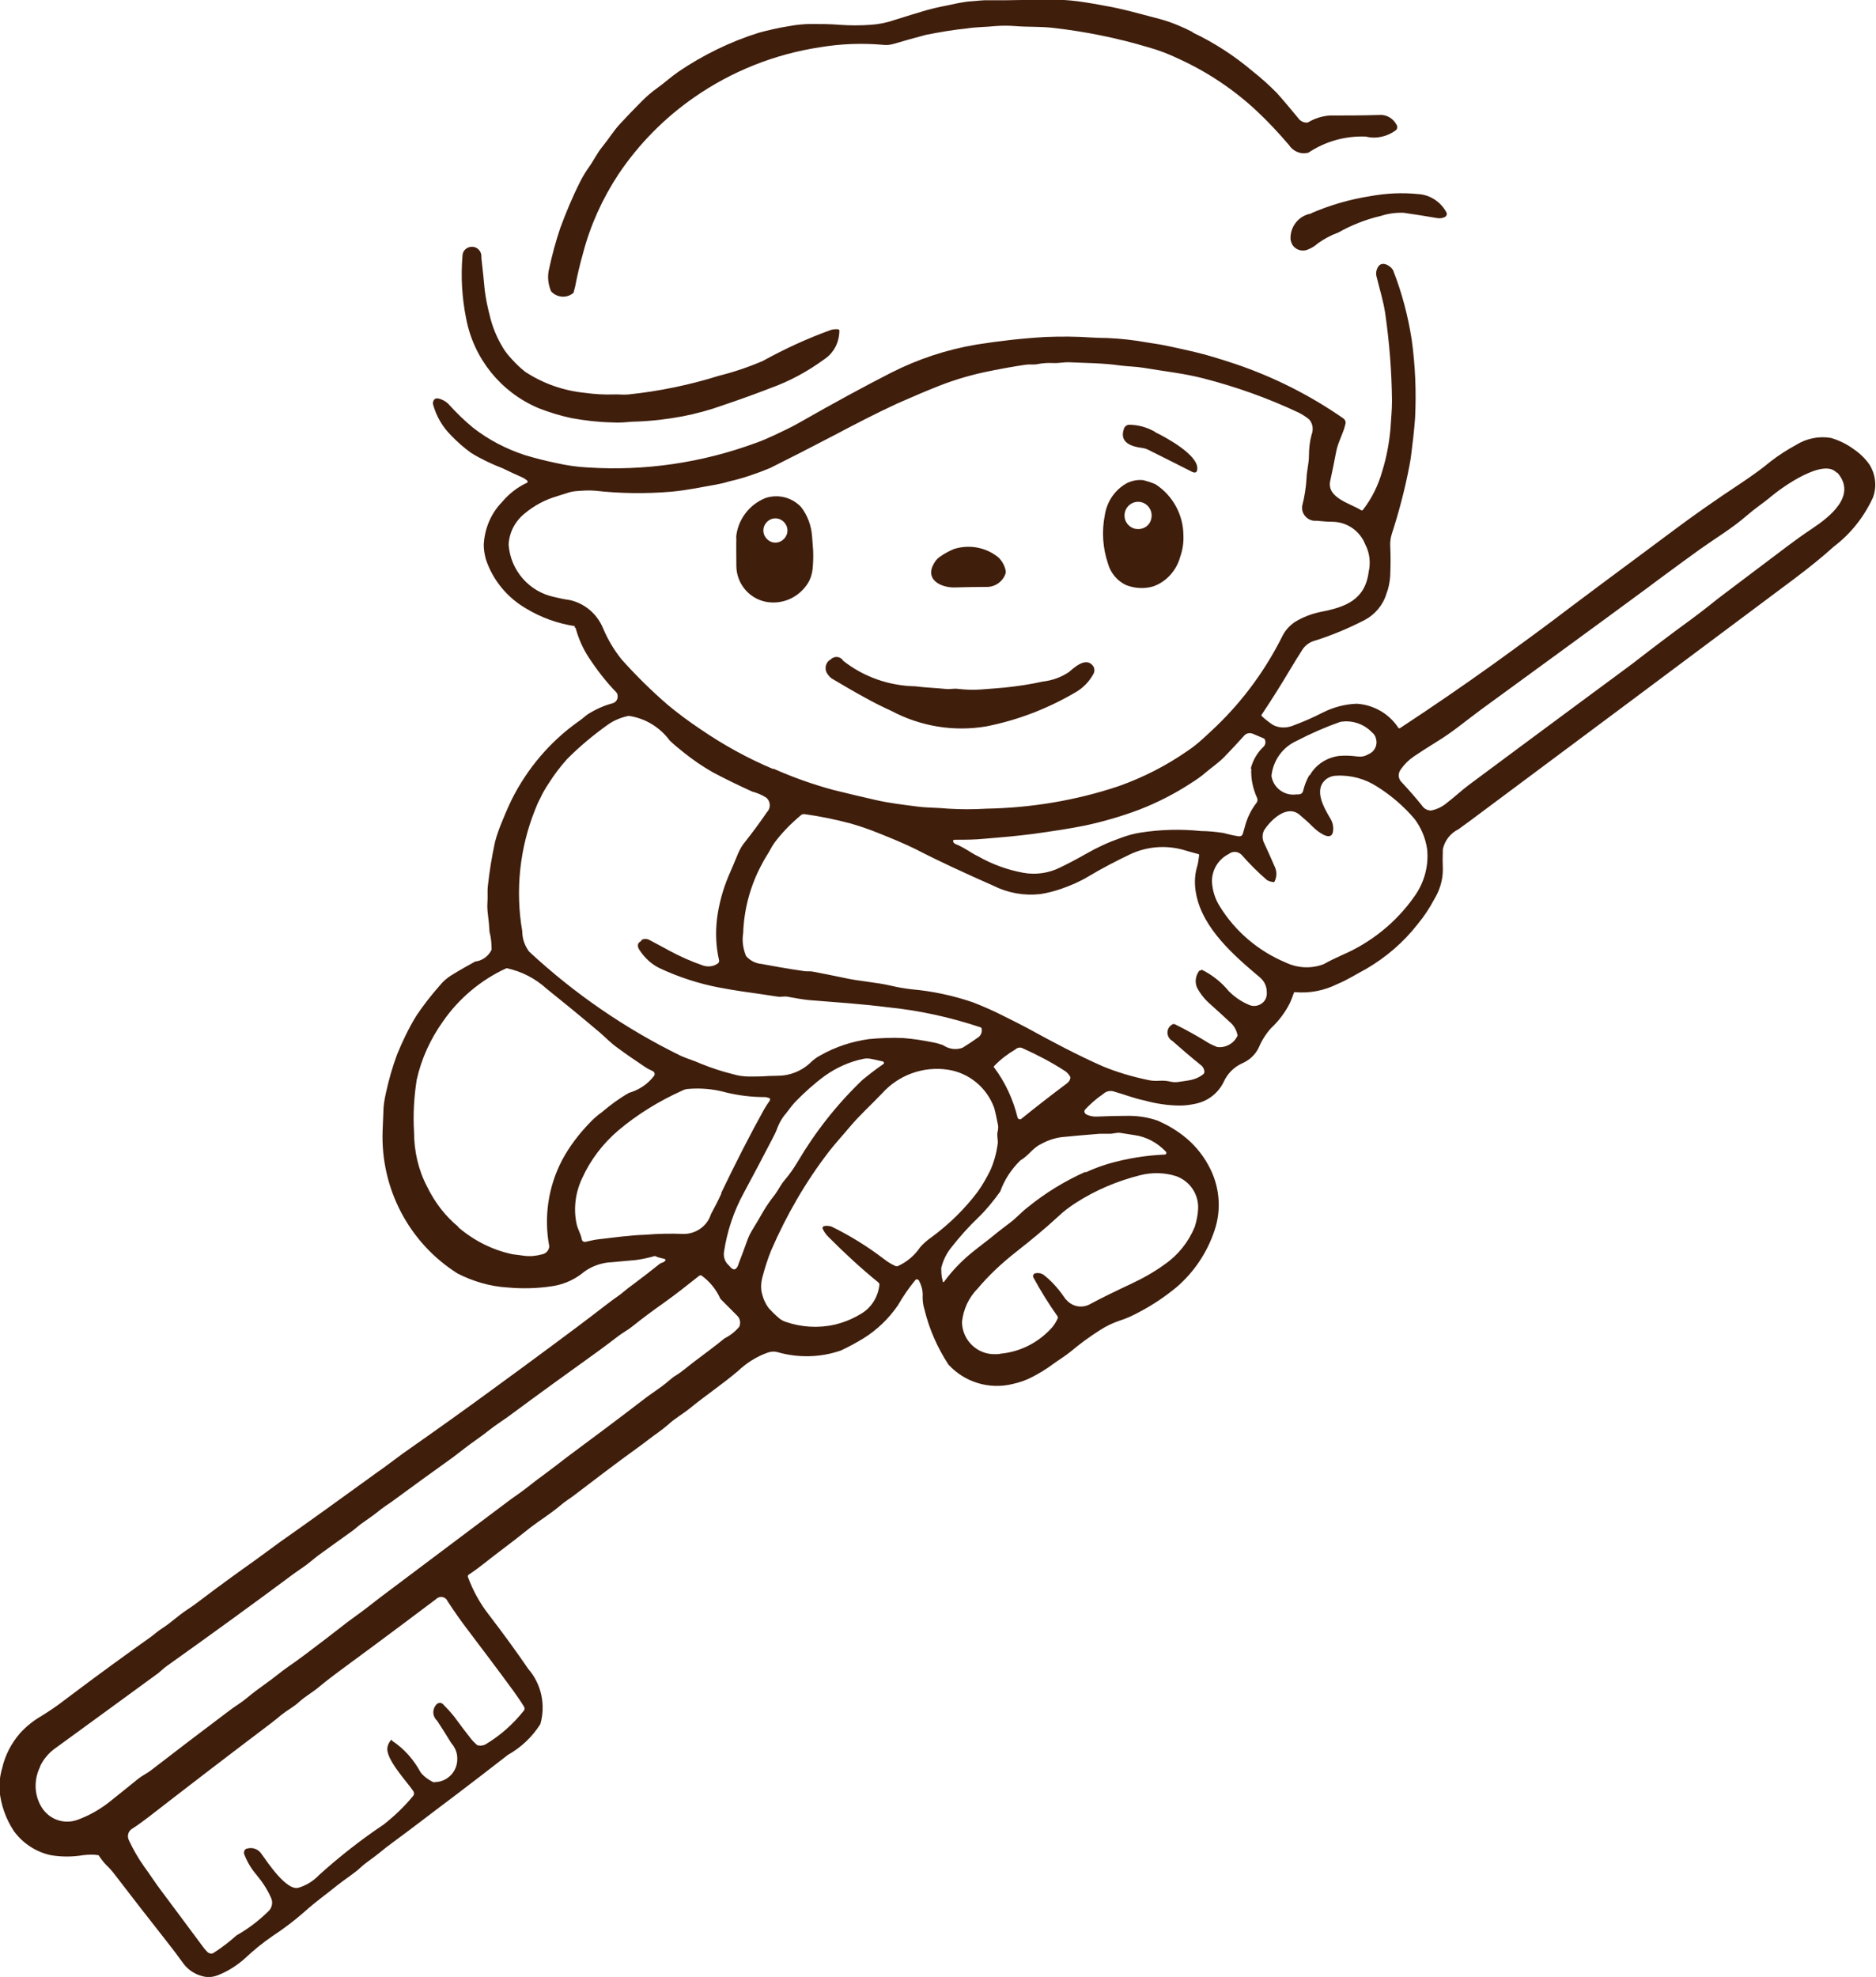 <svg viewBox="0 0 56 59" fill="none" xmlns="http://www.w3.org/2000/svg">
<path fill-rule="evenodd" clip-rule="evenodd" d="M35.599 0.968C36.249 1.275 36.851 1.668 37.399 2.132C37.649 2.329 37.884 2.542 38.111 2.77C38.322 3.006 38.533 3.258 38.752 3.525C38.807 3.604 38.893 3.651 38.987 3.659C39.01 3.659 39.026 3.659 39.049 3.651C39.245 3.533 39.472 3.462 39.698 3.447C40.152 3.447 40.645 3.447 41.177 3.431C41.38 3.415 41.576 3.525 41.678 3.706C41.717 3.761 41.717 3.832 41.678 3.879C41.419 4.076 41.083 4.155 40.77 4.076C40.16 4.052 39.565 4.218 39.057 4.556C38.83 4.619 38.596 4.517 38.47 4.32C38.173 3.974 37.86 3.635 37.524 3.321C36.835 2.675 36.045 2.148 35.185 1.755C34.888 1.613 34.583 1.495 34.27 1.409C33.347 1.133 32.408 0.944 31.454 0.834C31.055 0.787 30.687 0.81 30.312 0.779C30.108 0.763 29.905 0.763 29.701 0.779C29.42 0.81 29.138 0.803 28.857 0.85C28.45 0.889 28.051 0.96 27.644 1.039C27.323 1.125 27.003 1.212 26.69 1.306C26.58 1.338 26.471 1.353 26.361 1.338C25.736 1.283 25.102 1.306 24.484 1.409C23.131 1.613 21.84 2.125 20.714 2.911C19.83 3.525 19.063 4.304 18.461 5.201C17.984 5.925 17.624 6.72 17.405 7.554C17.311 7.885 17.233 8.215 17.17 8.545C17.154 8.608 17.139 8.671 17.123 8.726C17.123 8.742 17.1 8.758 17.084 8.766C16.889 8.907 16.615 8.876 16.451 8.695C16.357 8.475 16.333 8.239 16.396 8.003C16.482 7.601 16.591 7.2 16.724 6.806C16.896 6.342 17.084 5.886 17.311 5.437C17.389 5.28 17.483 5.123 17.585 4.981C17.726 4.784 17.827 4.564 17.984 4.375C18.164 4.155 18.312 3.911 18.5 3.706C18.703 3.486 18.93 3.25 19.165 3.014C19.306 2.872 19.454 2.746 19.619 2.628C19.837 2.471 20.025 2.298 20.252 2.14C20.995 1.637 21.801 1.243 22.654 0.976C22.951 0.897 23.256 0.826 23.561 0.779C23.772 0.74 23.991 0.716 24.21 0.716C24.492 0.716 24.781 0.716 25.055 0.74C25.368 0.763 25.681 0.763 25.994 0.74C26.236 0.724 26.471 0.677 26.698 0.598C27.026 0.496 27.347 0.393 27.675 0.299C27.981 0.212 28.286 0.165 28.599 0.094C28.724 0.071 28.857 0.047 28.982 0.039C29.154 0.031 29.326 2.66358e-06 29.506 0.008C30.179 0.016 30.828 -0.016 31.508 -0.008C31.806 -0.008 32.103 0.024 32.4 0.071C32.596 0.102 32.791 0.134 32.987 0.173C33.542 0.268 34.098 0.433 34.645 0.574C34.982 0.669 35.302 0.803 35.607 0.96L35.599 0.968ZM39.135 6.366C39.698 6.122 40.293 5.949 40.903 5.854C41.372 5.768 41.85 5.744 42.319 5.791C42.679 5.807 43.007 6.02 43.179 6.342C43.203 6.389 43.179 6.452 43.132 6.476C43.054 6.515 42.976 6.523 42.89 6.507C42.569 6.452 42.233 6.397 41.897 6.35C41.662 6.342 41.435 6.374 41.216 6.445C40.77 6.547 40.34 6.72 39.949 6.94C39.73 7.019 39.526 7.129 39.339 7.263C39.26 7.334 39.166 7.397 39.065 7.436C38.885 7.53 38.658 7.46 38.564 7.279C38.548 7.239 38.533 7.2 38.525 7.161C38.494 6.775 38.768 6.429 39.143 6.374L39.135 6.366ZM16.059 12.173C14.949 11.701 14.143 10.701 13.916 9.513C13.791 8.892 13.752 8.262 13.806 7.633C13.806 7.475 13.947 7.357 14.104 7.365C14.26 7.373 14.378 7.507 14.37 7.664C14.37 7.68 14.37 7.688 14.37 7.704C14.409 8.026 14.44 8.349 14.471 8.671C14.503 8.915 14.55 9.151 14.612 9.387C14.691 9.742 14.831 10.08 15.019 10.387C15.089 10.505 15.175 10.607 15.269 10.709C15.395 10.851 15.527 10.977 15.676 11.095C16.216 11.449 16.826 11.662 17.467 11.725C17.749 11.764 18.023 11.78 18.304 11.772C18.453 11.764 18.602 11.787 18.758 11.772C19.681 11.677 20.588 11.488 21.465 11.213C21.91 11.103 22.349 10.953 22.771 10.772C23.428 10.41 24.108 10.096 24.812 9.844C24.875 9.828 24.945 9.82 25.016 9.828C25.039 9.828 25.055 9.844 25.055 9.867C25.055 10.214 24.891 10.536 24.601 10.725C24.108 11.087 23.569 11.378 22.998 11.583C22.591 11.74 22.122 11.913 21.582 12.094C21.191 12.236 20.784 12.346 20.377 12.425C19.916 12.511 19.454 12.566 18.985 12.582C18.86 12.582 18.735 12.598 18.609 12.606C18.492 12.614 18.375 12.614 18.257 12.606C17.858 12.598 17.467 12.551 17.068 12.48C16.732 12.409 16.396 12.307 16.075 12.181L16.059 12.173ZM17.17 18.688C16.646 18.61 16.145 18.429 15.692 18.153C15.129 17.823 14.706 17.303 14.503 16.69C14.464 16.548 14.44 16.398 14.44 16.257C14.464 15.785 14.651 15.328 14.98 14.99C15.183 14.746 15.441 14.541 15.731 14.408C15.746 14.408 15.754 14.384 15.746 14.361C15.746 14.361 15.746 14.353 15.739 14.345C15.676 14.29 15.606 14.25 15.527 14.219C15.355 14.14 15.175 14.062 15.003 13.975C14.675 13.849 14.362 13.7 14.065 13.518C13.846 13.361 13.642 13.18 13.454 12.983C13.204 12.732 13.024 12.417 12.93 12.079C12.915 12.031 12.93 11.984 12.946 11.945C12.97 11.905 13.017 11.882 13.071 11.89C13.189 11.913 13.306 11.976 13.392 12.063C13.619 12.315 13.861 12.551 14.119 12.763C14.581 13.125 15.113 13.4 15.668 13.582C15.981 13.676 16.294 13.755 16.599 13.818C16.912 13.888 17.225 13.936 17.546 13.951C19.251 14.062 20.956 13.81 22.56 13.22C22.74 13.157 22.919 13.078 23.092 12.999C23.334 12.881 23.584 12.771 23.819 12.637C24.922 12.008 25.853 11.504 26.596 11.126C27.402 10.717 28.254 10.434 29.146 10.284C29.834 10.174 30.531 10.096 31.227 10.056C31.673 10.04 32.126 10.04 32.572 10.072C32.736 10.08 32.893 10.088 33.057 10.088C33.456 10.104 33.855 10.151 34.254 10.222C34.473 10.253 34.708 10.292 34.958 10.347C35.193 10.395 35.427 10.45 35.662 10.505C36.006 10.584 36.413 10.709 36.89 10.867C38.024 11.252 39.104 11.795 40.09 12.48C40.152 12.519 40.183 12.59 40.16 12.661C40.097 12.944 39.941 13.188 39.886 13.479C39.831 13.77 39.769 14.077 39.706 14.361C39.605 14.864 40.324 15.029 40.629 15.226C40.645 15.234 40.668 15.234 40.676 15.226C40.95 14.88 41.145 14.479 41.263 14.054C41.388 13.652 41.466 13.235 41.505 12.81C41.521 12.527 41.552 12.252 41.552 11.968C41.544 11.095 41.474 10.214 41.349 9.348C41.294 8.978 41.177 8.608 41.091 8.254C41.059 8.144 41.091 8.018 41.161 7.932C41.286 7.79 41.537 7.947 41.591 8.081C41.85 8.742 42.029 9.427 42.139 10.127C42.248 10.906 42.28 11.693 42.241 12.48C42.225 12.677 42.209 12.873 42.186 13.07C42.147 13.338 42.131 13.613 42.076 13.88C41.943 14.581 41.764 15.265 41.544 15.942C41.513 16.044 41.498 16.147 41.498 16.249C41.513 16.572 41.513 16.886 41.498 17.209C41.482 17.382 41.451 17.555 41.388 17.713C41.286 18.059 41.044 18.342 40.731 18.507C40.254 18.751 39.753 18.964 39.245 19.121C39.104 19.16 38.979 19.247 38.893 19.365C38.76 19.57 38.635 19.774 38.517 19.971C38.251 20.419 37.97 20.868 37.665 21.324C37.649 21.34 37.657 21.364 37.665 21.372C37.766 21.466 37.876 21.552 37.993 21.631C38.165 21.726 38.369 21.733 38.556 21.671C38.877 21.553 39.19 21.419 39.495 21.261C39.808 21.104 40.144 21.017 40.496 21.002C41.005 21.033 41.466 21.301 41.74 21.718C41.748 21.733 41.771 21.741 41.787 21.733C42.733 21.112 43.664 20.474 44.564 19.829C45.424 19.208 46.191 18.649 46.848 18.145C47.177 17.901 47.513 17.65 47.857 17.39C48.545 16.878 49.249 16.359 49.953 15.832C50.509 15.415 51.189 14.935 51.987 14.408C52.292 14.203 52.582 13.998 52.856 13.77C53.09 13.589 53.348 13.424 53.606 13.283C53.919 13.086 54.295 13.007 54.655 13.07C54.897 13.141 55.124 13.251 55.327 13.4C55.515 13.526 55.679 13.684 55.805 13.865C55.992 14.164 56.031 14.534 55.906 14.856C55.64 15.431 55.241 15.934 54.741 16.312C54.412 16.611 54.013 16.934 53.552 17.28C50.259 19.743 47.044 22.143 43.915 24.472C43.789 24.566 43.664 24.653 43.539 24.747C43.297 24.865 43.125 25.086 43.07 25.345C43.062 25.55 43.062 25.755 43.07 25.951C43.07 26.266 42.976 26.573 42.812 26.84C42.671 27.108 42.507 27.352 42.319 27.58C41.897 28.123 41.372 28.572 40.778 28.918C40.496 29.067 40.215 29.248 39.925 29.366C39.534 29.563 39.096 29.649 38.666 29.61C38.642 29.61 38.619 29.61 38.619 29.642C38.588 29.736 38.548 29.831 38.509 29.925C38.369 30.208 38.173 30.468 37.938 30.688C37.79 30.853 37.665 31.05 37.579 31.255C37.477 31.475 37.297 31.64 37.078 31.735C36.835 31.845 36.64 32.042 36.53 32.285C36.366 32.624 36.061 32.86 35.693 32.939C35.545 32.97 35.388 32.994 35.232 32.994C34.872 32.994 34.512 32.939 34.168 32.844C33.855 32.781 33.542 32.655 33.229 32.569C33.12 32.545 33.018 32.569 32.932 32.648C32.736 32.781 32.565 32.931 32.4 33.104C32.361 33.143 32.361 33.198 32.4 33.238C32.4 33.238 32.416 33.245 32.416 33.253C32.502 33.301 32.611 33.324 32.713 33.324C33.057 33.309 33.386 33.301 33.699 33.301C33.988 33.301 34.278 33.348 34.551 33.442C34.825 33.56 35.083 33.71 35.318 33.891C35.623 34.127 35.881 34.426 36.069 34.772C36.405 35.37 36.476 36.086 36.249 36.739C36.03 37.385 35.647 37.959 35.13 38.407C34.778 38.699 34.403 38.95 33.996 39.163C33.808 39.265 33.62 39.352 33.417 39.415C33.214 39.486 33.026 39.572 32.846 39.69C32.533 39.887 32.244 40.099 31.962 40.335C31.79 40.477 31.587 40.595 31.407 40.729C31.227 40.862 31.031 40.98 30.836 41.083C30.648 41.185 30.445 41.256 30.233 41.303C29.537 41.476 28.794 41.256 28.309 40.721C27.981 40.217 27.738 39.666 27.597 39.084C27.55 38.943 27.535 38.785 27.543 38.636C27.543 38.494 27.503 38.352 27.433 38.219C27.417 38.187 27.378 38.171 27.339 38.187C27.339 38.187 27.323 38.187 27.323 38.203C27.128 38.439 26.956 38.691 26.807 38.95C26.533 39.352 26.181 39.69 25.775 39.942C25.556 40.076 25.337 40.194 25.102 40.304C24.492 40.516 23.827 40.532 23.201 40.351C23.107 40.327 23.013 40.335 22.919 40.367C22.583 40.485 22.286 40.674 22.028 40.918C21.566 41.311 21.058 41.649 20.596 42.027C20.385 42.2 20.15 42.326 19.947 42.515C19.759 42.68 19.54 42.822 19.337 42.979C19.235 43.058 19.134 43.137 19.032 43.207C18.367 43.687 17.749 44.16 17.162 44.608C17.021 44.718 16.857 44.813 16.716 44.938C16.435 45.175 16.138 45.356 15.848 45.576C15.543 45.82 15.23 46.064 14.894 46.316C14.589 46.544 14.307 46.788 13.994 46.992C13.971 47.008 13.955 47.039 13.971 47.071C14.119 47.472 14.331 47.858 14.597 48.196C15.019 48.747 15.41 49.282 15.77 49.809C16.161 50.258 16.294 50.879 16.13 51.454C15.887 51.839 15.551 52.154 15.16 52.374C14.612 52.799 14.072 53.217 13.541 53.618C12.993 54.027 12.336 54.538 11.734 54.979C11.593 55.081 11.452 55.191 11.319 55.302C11.139 55.451 10.944 55.569 10.771 55.727C10.56 55.923 10.31 56.073 10.083 56.254C9.755 56.521 9.418 56.757 9.097 57.048C8.792 57.316 8.472 57.56 8.135 57.78C7.838 57.985 7.556 58.213 7.291 58.465C7.064 58.662 6.806 58.827 6.532 58.937C6.383 59 6.227 59.024 6.07 58.984C5.828 58.929 5.617 58.795 5.468 58.591C5.304 58.363 5.132 58.134 4.944 57.898C4.435 57.253 3.935 56.608 3.434 55.955C3.356 55.852 3.27 55.75 3.176 55.664C3.09 55.577 3.02 55.483 2.957 55.388C2.957 55.373 2.933 55.365 2.926 55.365C2.785 55.341 2.636 55.349 2.488 55.365C2.159 55.42 1.831 55.42 1.51 55.365C1.072 55.27 0.681 55.011 0.415 54.649C0.172 54.279 0.024 53.862 -0.016 53.421C-0.023 53.201 0 52.988 0.063 52.776C0.149 52.39 0.336 52.028 0.595 51.729C0.782 51.525 0.994 51.352 1.228 51.218C1.455 51.076 1.682 50.927 1.885 50.769L2.136 50.58C2.941 49.974 3.731 49.4 4.506 48.849C4.623 48.763 4.733 48.66 4.85 48.59C5.108 48.424 5.335 48.204 5.577 48.047C5.71 47.96 5.843 47.866 5.976 47.763C6.524 47.346 7.079 46.945 7.643 46.544C7.885 46.371 8.12 46.19 8.362 46.017C9.215 45.419 10.075 44.797 10.967 44.152C11.116 44.041 11.272 43.931 11.428 43.821C11.577 43.711 11.726 43.601 11.874 43.491C11.921 43.459 11.968 43.42 12.023 43.38C13.056 42.657 13.924 42.035 14.643 41.508C15.23 41.083 15.825 40.642 16.443 40.186C16.975 39.792 17.514 39.391 18.062 38.966C18.179 38.88 18.297 38.785 18.414 38.706C18.578 38.596 18.719 38.455 18.883 38.344C19.157 38.14 19.431 37.928 19.697 37.715C19.728 37.691 19.775 37.684 19.806 37.668C19.892 37.613 19.884 37.573 19.783 37.558C19.712 37.542 19.642 37.526 19.579 37.495C19.556 37.487 19.532 37.479 19.509 37.495C19.337 37.542 19.157 37.581 18.977 37.605C18.742 37.628 18.508 37.644 18.289 37.668C17.945 37.676 17.608 37.802 17.342 38.03C17.076 38.227 16.763 38.352 16.435 38.392C16.005 38.455 15.574 38.462 15.144 38.423C14.628 38.392 14.119 38.242 13.658 38.006C12.211 37.093 11.358 35.472 11.421 33.749C11.428 33.552 11.436 33.371 11.444 33.191C11.444 33.002 11.476 32.821 11.515 32.64C11.601 32.246 11.71 31.853 11.851 31.475C12.015 31.074 12.203 30.68 12.43 30.311C12.641 29.996 12.876 29.697 13.126 29.413C13.22 29.295 13.337 29.193 13.462 29.114C13.713 28.957 13.955 28.823 14.182 28.697C14.393 28.674 14.581 28.54 14.675 28.343C14.675 28.162 14.659 27.981 14.612 27.808C14.604 27.643 14.589 27.47 14.565 27.297C14.55 27.179 14.542 27.061 14.55 26.943C14.565 26.77 14.542 26.596 14.565 26.423C14.612 25.991 14.683 25.558 14.777 25.125C14.831 24.92 14.902 24.724 14.98 24.535C15.121 24.189 15.222 23.968 15.277 23.858C15.739 22.938 16.411 22.143 17.248 21.545C17.342 21.482 17.428 21.411 17.522 21.332C17.765 21.175 18.023 21.057 18.297 20.986C18.406 20.947 18.461 20.837 18.43 20.726C18.43 20.703 18.414 20.687 18.398 20.663C18.093 20.349 17.819 19.994 17.577 19.625C17.405 19.365 17.28 19.082 17.194 18.783C17.194 18.751 17.17 18.72 17.139 18.712L17.17 18.688ZM23.084 22.938C23.663 23.197 24.265 23.41 24.875 23.575C25.29 23.677 25.712 23.779 26.134 23.874C26.541 23.968 26.956 24.015 27.386 24.071C27.675 24.11 27.996 24.102 28.309 24.134C28.685 24.157 29.068 24.157 29.443 24.134C30.781 24.11 32.111 23.89 33.386 23.465C34.121 23.205 34.817 22.851 35.459 22.402C35.615 22.3 35.756 22.182 35.897 22.056C36.038 21.93 36.178 21.797 36.319 21.663C37.125 20.884 37.79 19.971 38.29 18.964C38.376 18.799 38.509 18.657 38.666 18.555C38.901 18.413 39.151 18.319 39.417 18.263C40.144 18.122 40.747 17.917 40.856 17.067C40.919 16.792 40.887 16.501 40.754 16.249C40.598 15.848 40.215 15.58 39.785 15.572C39.62 15.572 39.464 15.557 39.3 15.541C39.088 15.564 38.893 15.407 38.869 15.195C38.869 15.163 38.869 15.139 38.869 15.108C38.94 14.833 38.987 14.541 39.002 14.258C39.01 14.038 39.073 13.825 39.073 13.605C39.073 13.393 39.096 13.18 39.151 12.976C39.213 12.818 39.19 12.645 39.081 12.519C38.987 12.441 38.877 12.37 38.768 12.315C37.852 11.882 36.898 11.543 35.92 11.292C35.341 11.142 34.731 11.079 34.137 10.977C33.902 10.938 33.66 10.938 33.425 10.906C32.94 10.835 32.416 10.835 31.923 10.812C31.767 10.804 31.61 10.843 31.446 10.835C31.289 10.827 31.125 10.835 30.969 10.867C30.851 10.89 30.742 10.867 30.625 10.883C30.257 10.938 29.905 11.001 29.561 11.071C29.037 11.174 28.52 11.323 28.02 11.52C27.644 11.669 27.238 11.842 26.792 12.039C26.142 12.338 25.524 12.661 24.914 12.983C24.234 13.338 23.592 13.668 22.99 13.967C22.591 14.132 22.184 14.274 21.762 14.368C21.637 14.408 21.504 14.439 21.371 14.463C20.933 14.541 20.479 14.636 20.033 14.675C19.274 14.738 18.516 14.73 17.757 14.644C17.561 14.628 17.366 14.644 17.178 14.659C17.084 14.667 16.99 14.691 16.904 14.723C16.81 14.754 16.716 14.777 16.63 14.809C16.278 14.911 15.95 15.084 15.668 15.32C15.379 15.549 15.199 15.887 15.183 16.257C15.238 17.02 15.793 17.657 16.537 17.815C16.693 17.854 16.849 17.886 17.014 17.909C17.46 18.012 17.819 18.319 17.999 18.743C18.14 19.082 18.328 19.396 18.555 19.68C18.985 20.16 19.446 20.616 19.939 21.041C20.252 21.301 20.573 21.537 20.901 21.757C21.59 22.229 22.317 22.631 23.084 22.953V22.938ZM54.827 14.109C54.436 13.66 53.208 14.534 52.879 14.809C52.762 14.911 52.629 15.006 52.504 15.1C52.394 15.179 52.269 15.281 52.128 15.399C51.714 15.761 51.213 16.06 50.759 16.383C50.423 16.627 50.094 16.863 49.766 17.107C49.57 17.248 49.375 17.398 49.163 17.555C47.529 18.759 45.886 19.955 44.235 21.159C43.774 21.497 43.359 21.852 42.89 22.135C42.624 22.3 42.389 22.45 42.194 22.583C42.045 22.686 41.912 22.819 41.81 22.969C41.717 23.095 41.74 23.26 41.857 23.362C42.061 23.583 42.264 23.811 42.452 24.047C42.507 24.134 42.608 24.189 42.718 24.189C42.882 24.157 43.038 24.086 43.172 23.976C43.398 23.803 43.61 23.606 43.836 23.433C44.846 22.686 45.886 21.907 46.965 21.112L48.467 20.002C48.553 19.939 48.647 19.869 48.741 19.798C49.32 19.349 49.891 18.916 50.462 18.5C50.642 18.366 50.822 18.232 51.01 18.082C51.174 17.949 51.354 17.807 51.557 17.657C52.175 17.193 52.777 16.737 53.372 16.288C53.591 16.123 53.833 15.95 54.092 15.777C54.623 15.423 55.445 14.785 54.842 14.101L54.827 14.109ZM19.149 28.052C19.22 28.013 19.313 28.013 19.384 28.052C19.579 28.154 19.783 28.265 19.986 28.375C20.307 28.548 20.643 28.697 20.987 28.815C21.128 28.863 21.293 28.847 21.418 28.76C21.457 28.737 21.472 28.697 21.465 28.658C21.371 28.257 21.355 27.84 21.402 27.43C21.457 26.99 21.574 26.557 21.746 26.148C21.84 25.936 21.934 25.707 22.036 25.463C22.09 25.337 22.161 25.219 22.247 25.117C22.466 24.842 22.685 24.543 22.896 24.236C23.006 24.126 23.006 23.937 22.896 23.827C22.888 23.819 22.873 23.803 22.857 23.795C22.732 23.716 22.591 23.661 22.45 23.622C22.051 23.441 21.66 23.252 21.277 23.048C20.972 22.875 20.674 22.67 20.401 22.45C20.26 22.339 20.127 22.229 19.994 22.103C19.697 21.702 19.259 21.434 18.766 21.364C18.539 21.411 18.328 21.497 18.14 21.631C17.71 21.938 17.303 22.276 16.928 22.654C16.724 22.882 16.544 23.118 16.38 23.378C16.286 23.52 16.2 23.661 16.13 23.819C16.067 23.929 16.02 24.047 15.973 24.165C15.512 25.314 15.379 26.573 15.59 27.793C15.59 28.013 15.66 28.217 15.793 28.398C17.147 29.657 18.672 30.704 20.33 31.514C20.526 31.601 20.729 31.656 20.933 31.75C21.246 31.876 21.558 31.979 21.879 32.057C22.036 32.105 22.2 32.128 22.364 32.128C22.56 32.128 22.747 32.128 22.935 32.112C23.029 32.112 23.131 32.105 23.217 32.105C23.569 32.105 23.913 31.971 24.171 31.735C24.265 31.64 24.375 31.554 24.5 31.491C24.945 31.239 25.43 31.082 25.939 31.011C26.275 30.979 26.619 30.964 26.956 30.979C27.261 31.003 27.566 31.05 27.871 31.113C27.965 31.129 28.059 31.16 28.153 31.192C28.325 31.31 28.536 31.341 28.732 31.27C28.88 31.176 29.029 31.082 29.17 30.979C29.271 30.924 29.326 30.814 29.302 30.696C29.302 30.68 29.287 30.665 29.263 30.657C28.364 30.358 27.433 30.153 26.486 30.059C25.743 29.964 24.93 29.909 24.14 29.846C23.929 29.823 23.71 29.783 23.498 29.744C23.404 29.728 23.319 29.76 23.217 29.744C22.873 29.689 22.521 29.642 22.145 29.587C21.926 29.555 21.707 29.516 21.488 29.476C20.862 29.358 20.26 29.162 19.689 28.894C19.446 28.776 19.243 28.587 19.094 28.359C19.024 28.257 19.008 28.147 19.141 28.084L19.149 28.052ZM39.096 23.142C39.276 22.819 39.605 22.607 39.972 22.56C40.152 22.544 40.332 22.552 40.512 22.576C40.629 22.591 40.739 22.576 40.84 22.512C41.028 22.442 41.13 22.245 41.075 22.048C41.059 21.97 41.013 21.899 40.95 21.852C40.708 21.6 40.348 21.482 40.004 21.545C39.558 21.702 39.127 21.891 38.705 22.111C38.283 22.3 38.001 22.701 37.954 23.158C38.009 23.512 38.337 23.756 38.689 23.709C38.783 23.709 38.869 23.716 38.901 23.598C38.94 23.433 39.002 23.276 39.088 23.126L39.096 23.142ZM37.336 22.938C37.399 22.686 37.532 22.457 37.727 22.276C37.774 22.221 37.79 22.143 37.758 22.08C37.758 22.056 37.735 22.04 37.712 22.032L37.399 21.899C37.305 21.859 37.195 21.883 37.133 21.962C36.937 22.182 36.734 22.395 36.538 22.599C36.374 22.764 36.178 22.898 35.998 23.048C35.865 23.166 35.717 23.268 35.568 23.362C35.075 23.685 34.551 23.953 34.004 24.165C33.48 24.362 32.94 24.519 32.392 24.637C31.923 24.732 31.399 24.81 30.828 24.889C30.585 24.92 30.351 24.944 30.116 24.968C29.881 24.991 29.647 25.007 29.404 25.03C29.091 25.062 28.802 25.062 28.489 25.062C28.466 25.062 28.45 25.078 28.45 25.101C28.45 25.101 28.45 25.101 28.45 25.109C28.458 25.149 28.489 25.172 28.52 25.188C28.638 25.235 28.755 25.298 28.872 25.369C28.974 25.432 29.084 25.503 29.201 25.558C29.615 25.794 30.069 25.959 30.538 26.046C30.914 26.116 31.305 26.061 31.649 25.888C31.892 25.77 32.15 25.636 32.424 25.479C32.752 25.29 33.096 25.133 33.456 25.007C33.644 24.936 33.84 24.881 34.035 24.85C34.637 24.755 35.248 24.739 35.858 24.802C36.077 24.802 36.288 24.826 36.507 24.857C36.663 24.897 36.82 24.936 36.984 24.96C37.031 24.96 37.078 24.944 37.094 24.897C37.125 24.794 37.156 24.7 37.18 24.598C37.25 24.37 37.359 24.149 37.508 23.96C37.539 23.921 37.547 23.858 37.524 23.811C37.399 23.535 37.336 23.236 37.352 22.938H37.336ZM38.009 26.321C37.946 26.321 37.876 26.297 37.821 26.266C37.547 26.03 37.297 25.778 37.062 25.511C36.961 25.408 36.796 25.392 36.679 25.487C36.366 25.644 36.17 25.967 36.178 26.321C36.194 26.581 36.272 26.832 36.413 27.053C36.875 27.8 37.563 28.383 38.369 28.721C38.728 28.894 39.135 28.918 39.511 28.776C39.691 28.674 39.878 28.587 40.066 28.501C40.926 28.131 41.67 27.533 42.209 26.77C42.514 26.352 42.655 25.841 42.6 25.337C42.554 25.015 42.421 24.7 42.225 24.44C41.904 24.063 41.529 23.74 41.114 23.48C40.754 23.244 40.324 23.126 39.894 23.15C39.792 23.15 39.698 23.181 39.612 23.236C39.182 23.543 39.526 24.11 39.714 24.433C39.792 24.558 39.816 24.708 39.785 24.85C39.706 25.125 39.3 24.787 39.198 24.684C39.065 24.551 38.924 24.425 38.783 24.307C38.408 24.008 37.938 24.472 37.743 24.763C37.68 24.873 37.672 25.007 37.719 25.125C37.837 25.377 37.946 25.621 38.048 25.857C38.118 25.998 38.118 26.164 38.048 26.305C38.04 26.321 38.024 26.329 38.001 26.337L38.009 26.321ZM35.858 28.933C36.17 29.083 36.452 29.303 36.679 29.579C36.851 29.752 37.054 29.893 37.281 29.988C37.469 30.074 37.696 29.988 37.782 29.807C37.813 29.736 37.821 29.665 37.813 29.594C37.813 29.437 37.743 29.288 37.618 29.177C36.851 28.532 35.912 27.722 35.709 26.699C35.654 26.431 35.654 26.156 35.725 25.896C35.764 25.778 35.779 25.652 35.795 25.526C35.795 25.503 35.787 25.487 35.764 25.487C35.607 25.448 35.451 25.4 35.287 25.353C34.77 25.219 34.223 25.267 33.738 25.495C33.308 25.699 32.885 25.92 32.478 26.164C32.228 26.313 31.954 26.431 31.68 26.526C31.477 26.596 31.266 26.651 31.055 26.683C30.57 26.738 30.085 26.651 29.647 26.431C28.81 26.061 28.035 25.707 27.339 25.345C26.987 25.172 26.604 25.015 26.228 24.865C25.955 24.755 25.665 24.653 25.384 24.574C24.938 24.456 24.484 24.362 24.03 24.299C23.983 24.291 23.936 24.299 23.897 24.338C23.608 24.582 23.342 24.85 23.115 25.156C23.029 25.274 22.974 25.408 22.888 25.534C22.834 25.621 22.779 25.715 22.732 25.81C22.395 26.439 22.208 27.139 22.184 27.855C22.145 28.084 22.184 28.32 22.27 28.532C22.388 28.666 22.552 28.753 22.732 28.768C23.076 28.831 23.498 28.91 23.999 28.981C24.085 28.996 24.171 28.981 24.257 28.996C24.578 29.059 24.875 29.114 25.165 29.177C25.649 29.288 26.15 29.311 26.612 29.421C26.807 29.468 27.011 29.5 27.206 29.524C27.832 29.579 28.458 29.712 29.052 29.917C29.373 30.043 29.678 30.177 29.983 30.334C30.21 30.444 30.437 30.562 30.664 30.68C31.422 31.097 32.166 31.491 32.932 31.829C33.355 32.002 33.785 32.128 34.231 32.223C34.348 32.254 34.473 32.262 34.598 32.254C34.716 32.246 34.841 32.254 34.958 32.285C35.044 32.301 35.13 32.301 35.208 32.285C35.294 32.27 35.388 32.262 35.467 32.246C35.631 32.223 35.795 32.16 35.92 32.057C35.936 32.042 35.944 32.026 35.952 32.002C35.952 31.916 35.912 31.837 35.85 31.79C35.537 31.538 35.255 31.294 34.997 31.066C34.864 30.995 34.809 30.822 34.88 30.688C34.903 30.649 34.935 30.61 34.974 30.586C34.997 30.562 35.044 30.554 35.075 30.57C35.427 30.743 35.764 30.932 36.092 31.137C36.17 31.176 36.249 31.215 36.335 31.247C36.577 31.278 36.82 31.152 36.929 30.932C36.945 30.916 36.945 30.893 36.937 30.877C36.906 30.735 36.835 30.61 36.726 30.515C36.53 30.334 36.335 30.153 36.131 29.972C35.967 29.831 35.834 29.665 35.733 29.476C35.662 29.319 35.686 29.13 35.787 28.988C35.803 28.965 35.834 28.949 35.858 28.965V28.933ZM13.674 36.621C14.143 37.023 14.698 37.306 15.301 37.432C15.41 37.447 15.535 37.463 15.66 37.479C15.84 37.502 16.02 37.479 16.192 37.432C16.302 37.408 16.388 37.314 16.396 37.196C16.231 36.322 16.364 35.417 16.779 34.623C16.998 34.213 17.28 33.844 17.6 33.513C17.71 33.395 17.835 33.285 17.968 33.191C18.218 32.978 18.484 32.781 18.774 32.616C19.079 32.529 19.345 32.349 19.532 32.097C19.556 32.042 19.532 31.986 19.478 31.963C19.392 31.924 19.313 31.884 19.235 31.829C18.961 31.648 18.688 31.459 18.422 31.263C18.234 31.129 18.078 30.964 17.905 30.814C17.272 30.279 16.74 29.846 16.317 29.508C15.981 29.201 15.567 28.988 15.121 28.894C14.362 29.24 13.705 29.791 13.228 30.476C12.852 31.003 12.578 31.593 12.438 32.23C12.359 32.742 12.328 33.253 12.359 33.773C12.359 34.347 12.485 34.914 12.751 35.417C12.977 35.882 13.29 36.291 13.681 36.613L13.674 36.621ZM29.678 31.861C30.007 32.301 30.241 32.805 30.374 33.348C30.382 33.387 30.421 33.411 30.46 33.403C30.468 33.403 30.484 33.403 30.491 33.387C30.93 33.033 31.375 32.687 31.837 32.341C31.892 32.301 31.931 32.254 31.947 32.191C31.954 32.175 31.954 32.152 31.947 32.136C31.907 32.065 31.853 32.002 31.79 31.963C31.391 31.703 30.969 31.483 30.531 31.286C30.46 31.247 30.366 31.263 30.312 31.318C30.085 31.451 29.866 31.617 29.678 31.813C29.662 31.829 29.662 31.853 29.678 31.869V31.861ZM22.036 37.746C22.137 37.487 22.231 37.227 22.325 36.968C22.356 36.889 22.395 36.81 22.442 36.731C22.56 36.542 22.669 36.354 22.787 36.149C22.888 35.976 23.006 35.811 23.131 35.653C23.24 35.504 23.311 35.346 23.428 35.213C23.569 35.047 23.694 34.867 23.803 34.685C24.335 33.781 24.992 32.947 25.751 32.223C25.955 32.057 26.158 31.9 26.377 31.75C26.393 31.735 26.393 31.711 26.377 31.695C26.377 31.695 26.361 31.688 26.361 31.68C26.252 31.656 26.127 31.625 26.002 31.601C25.923 31.585 25.837 31.585 25.767 31.601C25.352 31.688 24.969 31.861 24.625 32.105C24.304 32.341 24.007 32.608 23.733 32.891C23.608 33.025 23.514 33.175 23.397 33.309C23.311 33.426 23.24 33.56 23.193 33.694C23.154 33.796 23.107 33.891 23.052 33.993C22.779 34.52 22.497 35.055 22.2 35.606C21.903 36.149 21.707 36.739 21.613 37.353C21.59 37.495 21.629 37.636 21.73 37.739C21.746 37.754 21.754 37.762 21.77 37.778C21.887 37.927 21.973 37.92 22.043 37.739L22.036 37.746ZM24.578 36.598C24.656 36.574 24.742 36.582 24.82 36.605C25.368 36.873 25.892 37.196 26.385 37.573C26.494 37.66 26.612 37.731 26.737 37.786C26.76 37.794 26.784 37.794 26.799 37.786C27.065 37.668 27.3 37.471 27.464 37.227C27.566 37.109 27.675 37.015 27.801 36.928C28.325 36.542 28.794 36.086 29.185 35.567C29.326 35.37 29.451 35.15 29.561 34.929C29.67 34.685 29.741 34.426 29.78 34.158C29.803 34.025 29.748 33.899 29.78 33.773C29.803 33.686 29.803 33.6 29.78 33.521C29.748 33.364 29.717 33.206 29.678 33.065C29.459 32.459 28.927 32.018 28.294 31.924C27.566 31.813 26.823 32.081 26.33 32.632C26.009 32.97 25.665 33.277 25.36 33.639C25.157 33.883 24.938 34.119 24.742 34.371C24.046 35.276 23.475 36.267 23.021 37.314C22.912 37.581 22.826 37.857 22.755 38.132C22.716 38.282 22.708 38.431 22.74 38.581C22.779 38.754 22.849 38.911 22.951 39.045C23.037 39.139 23.123 39.226 23.225 39.312C23.287 39.375 23.358 39.415 23.444 39.446C23.913 39.611 24.429 39.643 24.914 39.533C25.18 39.47 25.438 39.367 25.673 39.226C26.002 39.045 26.213 38.714 26.252 38.337C26.252 38.313 26.236 38.289 26.221 38.274C25.697 37.849 25.204 37.392 24.727 36.912C24.656 36.842 24.593 36.755 24.554 36.661C24.547 36.645 24.554 36.629 24.562 36.621C24.562 36.621 24.562 36.621 24.57 36.621L24.578 36.598ZM21.527 35.606C21.965 34.693 22.388 33.867 22.802 33.12C22.857 33.025 22.912 32.939 22.974 32.852C22.998 32.821 22.99 32.781 22.959 32.766H22.943C22.943 32.766 22.88 32.742 22.841 32.742C22.442 32.742 22.043 32.695 21.66 32.6C21.293 32.498 20.917 32.467 20.541 32.498C20.479 32.498 20.416 32.522 20.354 32.553C19.673 32.86 19.032 33.253 18.461 33.733C17.999 34.127 17.624 34.615 17.373 35.173C17.178 35.59 17.115 36.063 17.209 36.511C17.241 36.684 17.334 36.81 17.366 36.983C17.373 37.038 17.42 37.07 17.475 37.062C17.593 37.038 17.702 37.007 17.819 36.991C18.297 36.936 18.789 36.865 19.274 36.849C19.65 36.818 20.033 36.81 20.409 36.826C20.776 36.826 21.113 36.59 21.222 36.236C21.332 36.031 21.441 35.827 21.535 35.614L21.527 35.606ZM32.4 34.992C32.619 34.89 32.846 34.804 33.081 34.733C33.628 34.575 34.199 34.481 34.77 34.457C34.802 34.457 34.817 34.434 34.817 34.402C34.817 34.402 34.817 34.379 34.802 34.371C34.551 34.103 34.215 33.922 33.855 33.875L33.456 33.812C33.331 33.788 33.229 33.844 33.104 33.836C33.01 33.836 32.924 33.836 32.83 33.836C32.447 33.867 32.064 33.899 31.68 33.938C31.462 33.969 31.258 34.04 31.063 34.15C30.828 34.261 30.695 34.497 30.46 34.63C30.194 34.89 29.983 35.205 29.858 35.559C29.662 35.834 29.451 36.094 29.209 36.33C28.911 36.613 28.638 36.92 28.387 37.243C28.247 37.416 28.153 37.621 28.098 37.833C28.098 37.959 28.098 38.085 28.137 38.211C28.137 38.274 28.168 38.282 28.2 38.227C28.458 37.88 28.763 37.573 29.107 37.306L29.592 36.928C29.78 36.771 29.967 36.629 30.155 36.487C30.343 36.346 30.499 36.165 30.687 36.023C31.211 35.598 31.79 35.244 32.408 34.969L32.4 34.992ZM30.859 38.014C30.969 37.975 31.086 37.99 31.172 38.061C31.399 38.242 31.587 38.455 31.751 38.691C31.821 38.801 31.915 38.887 32.032 38.943C32.205 39.021 32.4 39.005 32.557 38.911C32.893 38.73 33.3 38.533 33.769 38.313C34.121 38.148 34.458 37.959 34.77 37.731C35.169 37.455 35.474 37.07 35.662 36.621C35.717 36.448 35.756 36.267 35.764 36.078C35.787 35.645 35.521 35.252 35.114 35.103C34.77 34.992 34.395 34.984 34.043 35.071C33.355 35.244 32.697 35.52 32.103 35.905C31.923 36.023 31.751 36.149 31.595 36.299C31.196 36.668 30.773 37.015 30.343 37.353C29.921 37.684 29.529 38.045 29.185 38.455C28.919 38.722 28.755 39.076 28.716 39.454C28.724 39.997 29.17 40.43 29.709 40.414C29.764 40.414 29.827 40.414 29.881 40.398C30.445 40.343 30.961 40.084 31.352 39.674C31.446 39.58 31.516 39.47 31.571 39.352C31.579 39.328 31.579 39.304 31.571 39.289C31.305 38.911 31.063 38.526 30.843 38.116C30.828 38.085 30.843 38.038 30.867 38.022H30.875L30.859 38.014ZM1.197 52.729C1.017 53.091 1.017 53.516 1.205 53.87C1.416 54.279 1.885 54.468 2.316 54.31C2.66 54.184 2.98 54.003 3.27 53.775C3.551 53.547 3.841 53.319 4.13 53.083C4.248 52.988 4.404 52.917 4.521 52.823C5.265 52.249 6.047 51.651 6.876 51.029C7.009 50.927 7.212 50.809 7.369 50.675C7.556 50.517 7.752 50.376 7.948 50.234C8.174 50.077 8.37 49.904 8.597 49.746C8.769 49.628 8.933 49.51 9.09 49.392C9.52 49.07 9.95 48.739 10.373 48.409C10.56 48.267 10.771 48.125 10.959 47.976C11.108 47.858 11.257 47.748 11.397 47.638C12.625 46.717 13.83 45.812 15.011 44.923C15.175 44.797 15.348 44.671 15.52 44.553C15.731 44.403 15.981 44.191 16.216 44.026C16.349 43.923 16.49 43.821 16.623 43.719C16.748 43.624 16.873 43.522 17.014 43.42C17.757 42.869 18.484 42.326 19.18 41.791C19.439 41.586 19.72 41.421 19.963 41.209C20.033 41.146 20.104 41.091 20.182 41.044C20.377 40.925 20.557 40.76 20.737 40.626C21.042 40.398 21.339 40.178 21.629 39.942C21.801 39.855 21.95 39.737 22.067 39.596C22.122 39.478 22.09 39.336 21.989 39.249L21.504 38.761C21.378 38.478 21.183 38.242 20.933 38.061C20.917 38.061 20.894 38.061 20.878 38.069C20.518 38.352 20.166 38.636 19.798 38.895C19.485 39.116 19.188 39.336 18.883 39.58C18.75 39.69 18.594 39.769 18.461 39.871C18.265 40.02 18.07 40.17 17.874 40.312C17.053 40.902 16.145 41.555 15.168 42.279C14.98 42.413 14.784 42.538 14.604 42.68C14.362 42.877 14.112 43.034 13.861 43.231C13.752 43.318 13.642 43.396 13.533 43.483C12.93 43.916 12.32 44.356 11.71 44.805C11.655 44.844 11.601 44.883 11.538 44.923C11.483 44.962 11.428 45.002 11.374 45.041C11.21 45.175 11.037 45.3 10.865 45.419C10.74 45.497 10.639 45.599 10.521 45.686C10.177 45.93 9.841 46.174 9.504 46.418C9.356 46.528 9.23 46.646 9.082 46.748C8.98 46.819 8.878 46.89 8.777 46.961C7.541 47.881 6.281 48.794 4.999 49.707C4.905 49.77 4.819 49.856 4.733 49.927C3.684 50.691 2.644 51.454 1.604 52.209C1.432 52.343 1.291 52.516 1.197 52.713V52.729ZM11.702 51.95C12.062 52.186 12.352 52.516 12.555 52.894C12.657 53.02 12.782 53.114 12.93 53.185C12.946 53.193 12.97 53.193 12.985 53.185C13.368 53.177 13.666 52.855 13.65 52.469C13.65 52.304 13.58 52.146 13.47 52.02C13.337 51.8 13.196 51.58 13.048 51.352C12.907 51.226 12.899 51.021 13.017 50.879C13.017 50.879 13.032 50.864 13.04 50.856C13.095 50.809 13.173 50.809 13.22 50.856C13.345 50.982 13.462 51.108 13.572 51.249C13.728 51.462 13.885 51.674 14.049 51.879C14.104 51.95 14.166 52.013 14.229 52.068C14.245 52.083 14.26 52.091 14.284 52.091C14.362 52.107 14.448 52.091 14.518 52.044C14.949 51.784 15.324 51.446 15.637 51.053C15.668 51.013 15.668 50.966 15.637 50.927C15.543 50.769 15.434 50.62 15.324 50.462C14.87 49.841 14.417 49.243 13.971 48.653C13.76 48.377 13.556 48.086 13.361 47.787C13.314 47.677 13.189 47.63 13.087 47.677C13.063 47.685 13.04 47.7 13.017 47.724C12.391 48.196 11.788 48.645 11.217 49.07L10.161 49.849C9.927 50.022 9.723 50.179 9.543 50.329C9.34 50.502 9.105 50.628 8.91 50.809C8.753 50.95 8.566 51.045 8.401 51.178C8.3 51.265 8.198 51.344 8.088 51.43C6.868 52.351 5.648 53.287 4.42 54.239C4.263 54.357 4.107 54.475 3.943 54.578C3.825 54.649 3.786 54.798 3.849 54.924C3.974 55.191 4.122 55.451 4.295 55.695C4.474 55.939 4.639 56.199 4.819 56.435C5.233 56.993 5.648 57.544 6.055 58.095C6.094 58.15 6.141 58.205 6.188 58.252C6.235 58.3 6.305 58.315 6.36 58.292C6.61 58.134 6.845 57.953 7.064 57.757C7.4 57.568 7.713 57.332 7.995 57.056C8.12 56.954 8.159 56.773 8.088 56.632C7.979 56.388 7.83 56.159 7.658 55.955C7.502 55.774 7.377 55.561 7.291 55.341C7.267 55.27 7.298 55.191 7.369 55.168H7.384C7.549 55.121 7.721 55.191 7.815 55.341C7.995 55.593 8.55 56.427 8.902 56.34C9.144 56.27 9.356 56.136 9.528 55.955C10.13 55.412 10.771 54.908 11.452 54.452C11.773 54.2 12.07 53.917 12.328 53.602C12.367 53.563 12.367 53.5 12.336 53.453C12.148 53.169 11.483 52.477 11.569 52.131C11.585 52.06 11.616 51.997 11.663 51.942C11.671 51.926 11.687 51.918 11.702 51.926V51.95ZM34.481 12.897C34.856 13.078 35.756 13.582 35.74 13.983C35.74 14.101 35.678 14.132 35.576 14.077C35.107 13.841 34.676 13.621 34.293 13.432C34.231 13.4 34.168 13.377 34.098 13.369C33.793 13.33 33.401 13.22 33.55 12.795C33.574 12.724 33.636 12.677 33.706 12.677C33.98 12.677 34.246 12.755 34.481 12.889V12.897ZM32.979 15.376C33.042 14.966 33.284 14.612 33.644 14.416C33.793 14.345 33.957 14.313 34.121 14.329C34.246 14.361 34.379 14.4 34.497 14.455C35.013 14.793 35.326 15.368 35.326 15.989C35.334 16.202 35.302 16.414 35.232 16.611C35.122 17.02 34.825 17.358 34.426 17.5C34.16 17.579 33.879 17.563 33.613 17.461C33.347 17.335 33.151 17.099 33.073 16.816C32.916 16.351 32.885 15.856 32.979 15.376ZM34.371 15.454C34.41 15.234 34.262 15.021 34.043 14.982C33.824 14.943 33.613 15.092 33.574 15.313C33.534 15.533 33.683 15.745 33.902 15.785C33.91 15.785 33.918 15.785 33.925 15.785C34.137 15.816 34.34 15.675 34.371 15.454ZM21.973 16.052C22.012 15.525 22.356 15.061 22.849 14.864C23.225 14.738 23.639 14.841 23.913 15.132C24.108 15.383 24.218 15.69 24.241 16.005C24.249 16.147 24.265 16.288 24.273 16.438C24.281 16.619 24.273 16.8 24.257 16.981C24.241 17.13 24.195 17.28 24.116 17.406C23.843 17.838 23.342 18.059 22.841 17.956C22.341 17.846 21.981 17.398 21.981 16.886C21.981 16.587 21.973 16.304 21.981 16.044L21.973 16.052ZM23.506 15.832C23.506 15.635 23.342 15.47 23.146 15.47C22.951 15.47 22.787 15.635 22.787 15.832C22.787 16.029 22.951 16.194 23.146 16.194C23.342 16.194 23.506 16.029 23.506 15.832ZM28.098 16.587C28.215 16.509 28.348 16.438 28.481 16.383C28.943 16.241 29.443 16.336 29.811 16.642C29.921 16.753 29.991 16.886 30.022 17.036C30.022 17.059 30.022 17.075 30.022 17.099C29.944 17.358 29.694 17.532 29.42 17.516C29.115 17.516 28.802 17.524 28.473 17.532C28.09 17.532 27.597 17.303 27.879 16.816C27.934 16.713 28.012 16.635 28.114 16.579L28.098 16.587ZM25.149 19.703C25.767 20.199 26.533 20.467 27.323 20.482C27.629 20.522 27.926 20.53 28.231 20.561C28.364 20.577 28.473 20.538 28.614 20.561C28.833 20.585 29.052 20.593 29.279 20.577C29.584 20.553 29.811 20.538 29.967 20.522C30.359 20.482 30.742 20.427 31.125 20.341C31.407 20.309 31.673 20.215 31.907 20.058C32.064 19.924 32.385 19.625 32.596 19.837C32.682 19.916 32.69 20.042 32.627 20.136C32.51 20.341 32.345 20.514 32.142 20.64C31.305 21.136 30.398 21.49 29.443 21.678C28.473 21.844 27.472 21.678 26.604 21.214C26.361 21.104 26.103 20.978 25.837 20.829C25.517 20.655 25.18 20.459 24.836 20.254C24.789 20.223 24.742 20.175 24.711 20.128C24.609 20.002 24.625 19.814 24.75 19.711C24.758 19.703 24.773 19.695 24.789 19.688C24.883 19.585 25.032 19.578 25.133 19.672C25.133 19.672 25.149 19.688 25.157 19.695L25.149 19.703Z" fill="#401E0C"/>
</svg>
